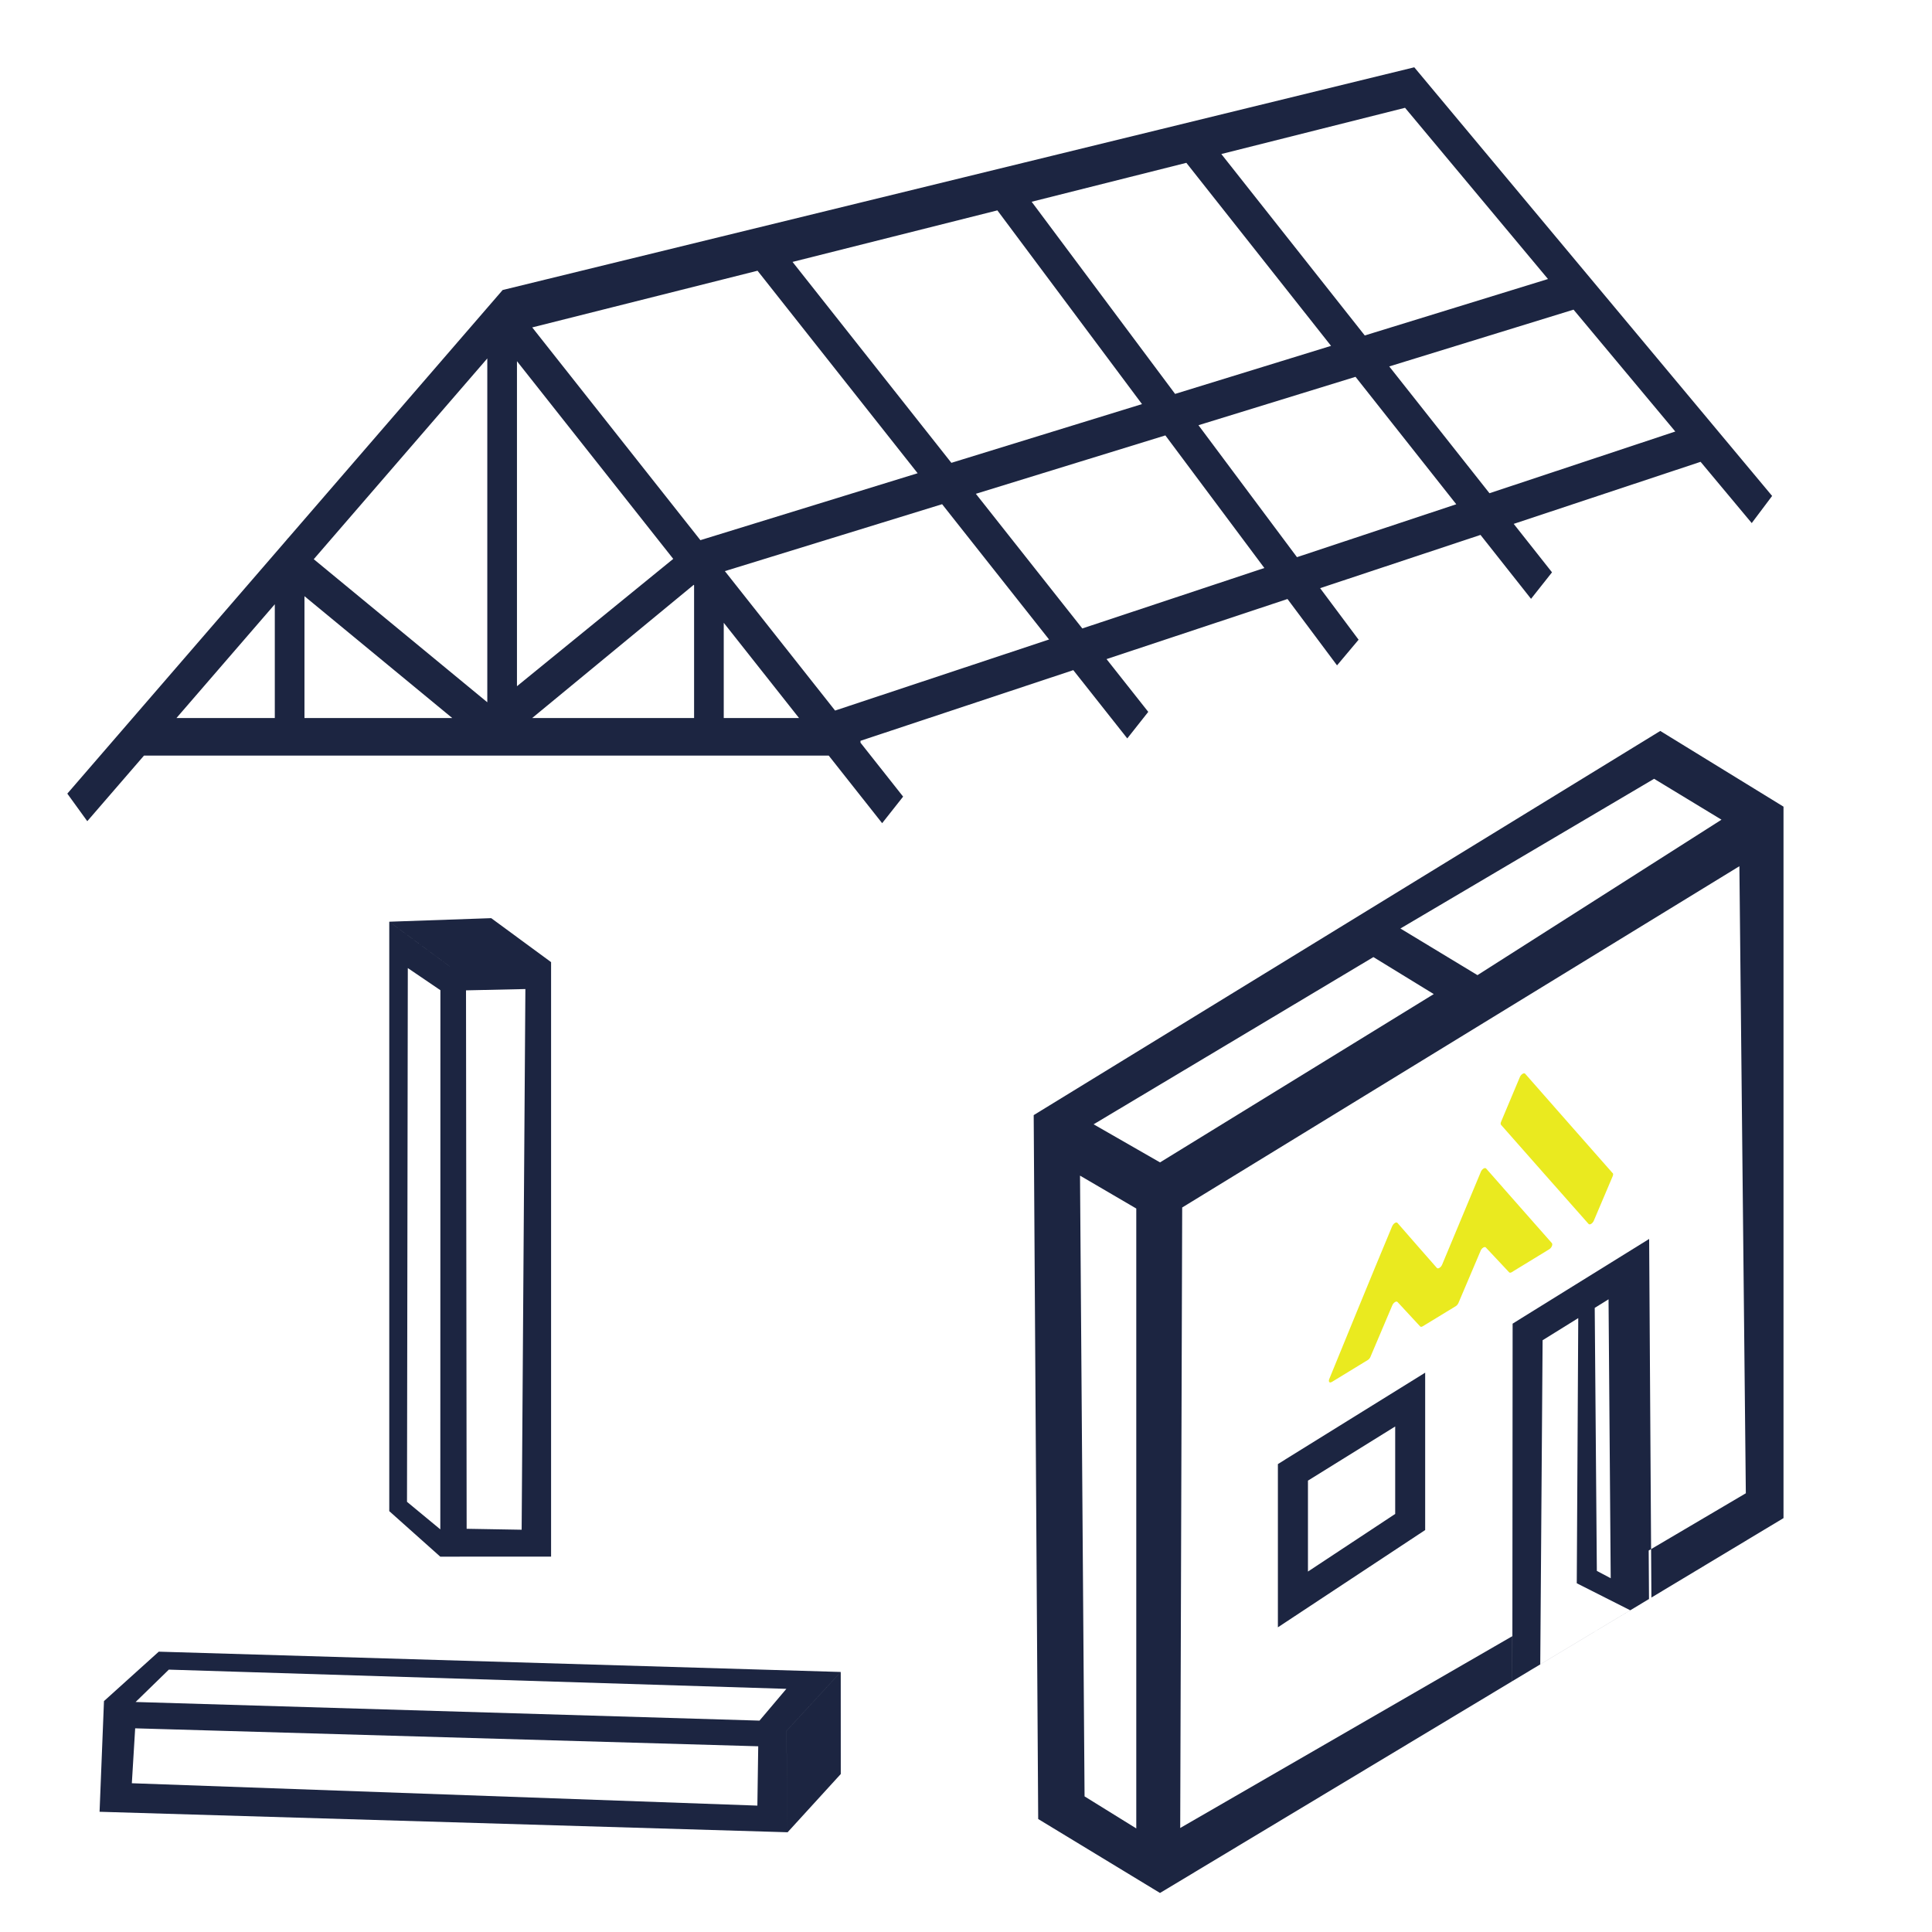 <?xml version="1.0" encoding="UTF-8"?> <svg xmlns="http://www.w3.org/2000/svg" xmlns:xlink="http://www.w3.org/1999/xlink" xmlns:xodm="http://www.corel.com/coreldraw/odm/2003" xml:space="preserve" width="20.03mm" height="20.03mm" version="1.1" style="shape-rendering:geometricPrecision; text-rendering:geometricPrecision; image-rendering:optimizeQuality; fill-rule:evenodd; clip-rule:evenodd" viewBox="0 0 429.22 429.22"> <defs> <style type="text/css"> .fil2 {fill:none} .fil0 {fill:#EAEA1F} .fil1 {fill:#1C2541;fill-rule:nonzero} </style> </defs> <g id="Ebene_x0020_1">  <g id="Layer_1-2" data-name="Layer 1"> <path class="fil0" d="M309.31 272.4c0.12,-0.29 0.34,-0.55 0.58,-0.7 0.24,-0.15 0.46,-0.15 0.58,-0.01 1.46,1.67 2.91,3.35 4.37,5.01 1.45,1.66 2.92,3.33 4.38,4.99 0.12,0.14 0.34,0.13 0.58,-0.02 0.24,-0.15 0.46,-0.41 0.58,-0.69 1.43,-3.43 2.87,-6.87 4.3,-10.31 1.43,-3.44 2.88,-6.9 4.32,-10.35 0.12,-0.29 0.34,-0.55 0.58,-0.7 0.24,-0.15 0.46,-0.15 0.58,-0.02 2.45,2.78 4.91,5.57 7.34,8.34 2.43,2.76 4.86,5.51 7.27,8.24 0.06,0.06 0.09,0.16 0.09,0.28 -0,0.37 -0.3,0.86 -0.67,1.08 -2.79,1.71 -5.57,3.4 -8.35,5.1 0,0 0,0 0,0 -0.23,0.14 -0.45,0.15 -0.57,0.02 -1.51,-1.65 -3.35,-3.53 -5.17,-5.51 -0.12,-0.14 -0.34,-0.12 -0.58,0.02 -0.23,0.14 -0.46,0.4 -0.57,0.68 -1.65,3.88 -3.3,7.76 -4.94,11.63 -0.12,0.28 -0.34,0.54 -0.57,0.69 0,0 0,0 0,0 -2.45,1.5 -4.91,3 -7.37,4.49 0,0 0,0 0,0 -0.23,0.14 -0.45,0.15 -0.57,0.02 -1.67,-1.81 -3.34,-3.61 -5.02,-5.42 -0.12,-0.14 -0.34,-0.12 -0.57,0.02 -0.24,0.15 -0.46,0.41 -0.58,0.69 -1.64,3.84 -3.26,7.66 -4.87,11.48 -0.11,0.28 -0.33,0.54 -0.56,0.68 0,0 0,0 0,0 -2.67,1.64 -5.35,3.26 -8.01,4.89 0,0 0,0 0,0 -0.37,0.22 -0.66,0.11 -0.66,-0.26 0,-0.11 0.02,-0.24 0.08,-0.38 1.04,-2.54 3.43,-8.4 6.12,-14.95 2.69,-6.55 5.68,-13.8 7.87,-19.03z"></path> <path class="fil0" d="M358.28 260.64c-3.23,-3.67 -6.46,-7.33 -9.69,-11 -3.23,-3.67 -6.48,-7.36 -9.75,-11.09 -0.12,-0.13 -0.35,-0.13 -0.59,0.02 -0.23,0.15 -0.46,0.41 -0.58,0.69 -1.4,3.33 -2.79,6.65 -4.19,9.97 -0.06,0.14 -0.09,0.27 -0.09,0.39 0,0.12 0.03,0.22 0.09,0.28 3.24,3.68 6.49,7.36 9.73,11.03 3.23,3.67 6.47,7.33 9.71,10.98 0.12,0.14 0.35,0.13 0.58,-0.01 0.24,-0.15 0.46,-0.41 0.58,-0.69 1.4,-3.3 2.8,-6.61 4.21,-9.92 0.06,-0.15 0.09,-0.28 0.09,-0.4 0,-0.12 -0.03,-0.22 -0.09,-0.28 0,0 0,0 0,0z"></path> </g> <path class="fil1" d="M396.23 179.21l-27.38 -16.82 -139.2 85.35 1 156.38 27.06 16.43 138.52 -83.28 0 -158.07zm-13.77 2.89l-54.22 34.54 -17.12 -10.36 56.36 -33.26 14.98 9.09zm-124.75 76.14l-14.75 -8.46 62.16 -37.15 13.41 8.22 -60.81 37.39zm-17.77 2.94l12.5 7.31 0 137.72 -11.49 -7.12 -1.01 -137.91zm22.26 144.94l0.44 -137.86 123.79 -75.82 1.43 139.31 -21.58 12.72 0.07 10.77 -30.37 18.25 0 -9.99 -73.79 42.62zm75.43 -113.04l28.75 -17.83 0.5 79.67 -30.89 18.57 0.06 -79.42 1.59 -0.99zm24.46 -7.36l-19.38 12.03 -0.52 72 19.98 -12.01 -0.08 -8.69 0 -63.34zm-76.6 38.55l31.13 -19.31 0 34.96 -32.72 21.61 0 -36.26 1.59 -0.99zm24.47 -7.36l-19.38 12.03 0 20.2 19.38 -12.8 0 -19.43zm40.7 -30.22l11.63 -0.98 -0.12 72.03 -11.87 -6 0.33 -58.92 0.03 -6.14zm6.69 1.97l-3.06 1.9 0.47 58.43 3.08 1.64 -0.48 -61.97z"></path> <path class="fil1" d="M14.96 176.31l96.71 -111.88 202.53 -49.48 79.5 95.23 -4.53 6.03 -77.02 -92.26 -193.91 48.79 82.4 104.24 -4.66 5.9 -84.53 -106.94 -92.06 106.5 -4.43 -6.12zm16.98 -16.79l159.23 0 0 8.34 -159.23 0 0 -8.34zm82.91 -85.63l0 89.8 -6.59 0 0 -89.8 6.59 0zm56.86 -21.22l83.39 105.48 -4.66 5.9 -83.39 -105.48 4.66 -5.9zm95.26 -23.97l77.83 98.45 -4.66 5.89 -77.83 -98.45 4.66 -5.9zm-41.86 10.65l76.72 102.77 -4.79 5.7 -76.72 -102.77 4.79 -5.7zm-41.42 119.12l194.21 -64.5 1.68 8.04 -194.22 64.5 -1.67 -8.05zm-73.94 8.7l-42.11 -34.72 0 31.24 -6.59 0 0 -40.59 2.96 -3.56 49.32 40.66 -3.58 6.97zm-1.23 -9.56l46.71 -38.06 5.56 7.04 0 34.51 -6.59 0 0 -31.24 -42.11 34.72 -3.58 -6.97zm242.7 -89.32l-195.88 60.35 -1.54 -8.08 195.88 -60.35 1.54 8.08z"></path> <rect class="fil2" x="-0" width="429.22" height="429.22"></rect> <path class="fil1" d="M122.43 213.74l0 132.09 -24.6 0 1.7 -131.1 22.9 -0.99zm-5.72 5.99l-13.18 0.29 0.14 119.62 12.22 0.21 0.83 -120.13zm-16.78 -5.01l2.18 131.12 -4.29 0 -11.34 -10.12 0 -130.95 13.44 9.95zm-2.1 5.26l-7.23 -4.91 -0.18 118.58 7.4 6.12 0.02 -119.79zm18.69 -5.98l-16.59 0.72 -13.44 -9.95 22.64 -0.79 13.3 9.77 -5.91 0.26z"></path> <path class="fil1" d="M174.96 407.06l-152.84 -4.55 0.98 -24.59 151.62 6.22 0.24 22.92zm-6.7 -5.92l0.19 -13.18 -138.42 -3.99 -0.74 12.2 138.96 4.97zm6.47 -16.6l-151.8 -2.34 0.17 -4.28 12.17 -10.98 151.51 4.51 -12.05 13.09zm-6 -2.28l5.97 -7.06 -137.19 -4.27 -7.38 7.19 138.6 4.14zm6.17 18.89l-0.17 -16.6 12.05 -13.09 0.01 22.66 -11.83 12.96 -0.06 -5.92z"></path> </g> </svg> 